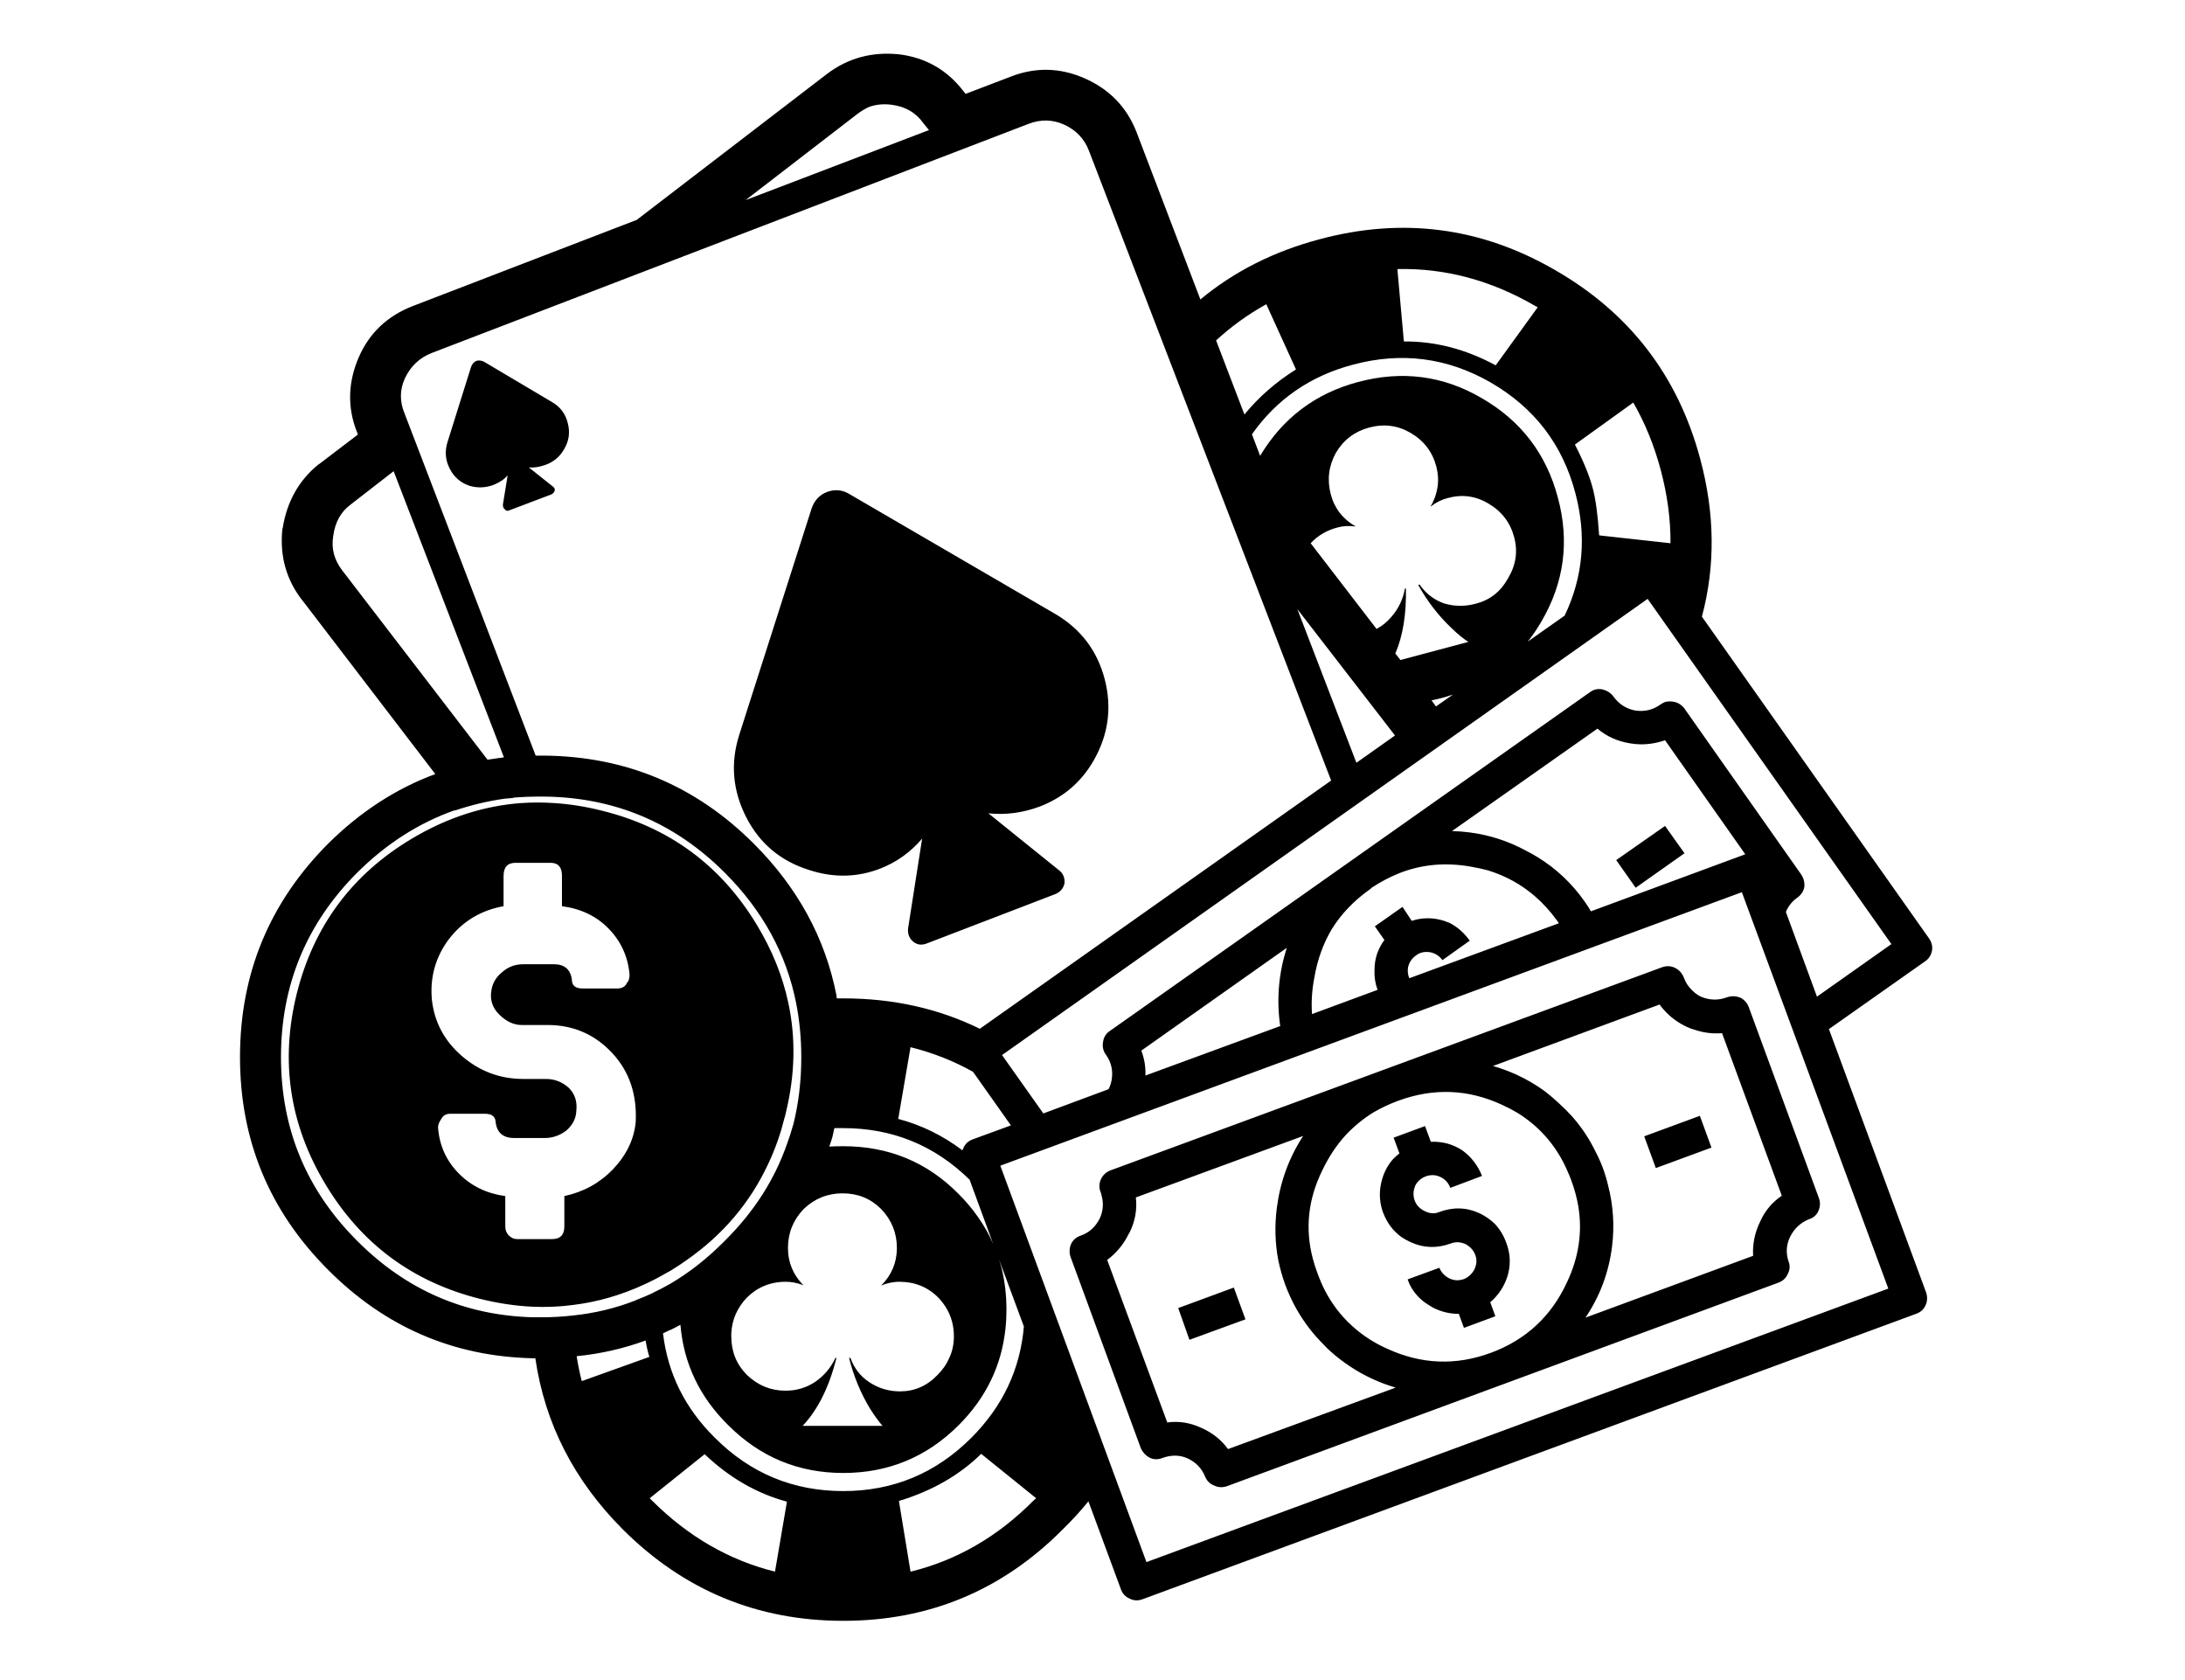 
<svg xmlns="http://www.w3.org/2000/svg" version="1.1" xmlns:xlink="http://www.w3.org/1999/xlink" preserveAspectRatio="none" x="0px" y="0px" width="320px" height="246px" viewBox="0 0 320 246">
<defs>
<g id="Layer21_0_FILL">
<path fill="#000000" stroke="none" d="
M 59.7 1572.65
Q 54.083 1574.809 51.75 1580.15 49.359 1585.675 51.45 1591.05 51.485 1591.113 51.5 1591.15
L 51.6 1591.5 45.95 1595.8 45.85 1595.85 45.85 1595.85
Q 41.526 1599.356 40.6 1605.2
L 40.55 1605.3 40.55 1605.35
Q 39.955 1611.287 43.5 1615.8
L 43.55 1615.85 62.95 1641.2
Q 54.314 1644.396 47.25 1651.4 34.348 1664.355 34.35 1682.65 34.347 1700.893 47.25 1713.8 59.728 1726.329 77.15 1726.75
L 77.25 1726.75
Q 77.421 1726.75 77.6 1726.75 79.693 1741.09 90.45 1751.85 103.858 1765.201 122.7 1765.2 141.545 1765.205 154.85 1751.8 156.888 1749.819 158.6 1747.7
L 163.35 1760.55
Q 163.7 1761.55 164.65 1761.95 165.5 1762.4 166.5 1762.05
L 279.8 1720.25
Q 280.8 1719.9 281.2 1719 281.6 1718.15 281.3 1717.15
L 267.05 1678.55 281.1 1668.65
Q 281.95 1668.1 282.15 1667.05 282.3 1666.1 281.7 1665.25
L 248.45 1618.15
Q 251.426 1607.026 248.2 1595.05 243.329 1576.821 226.95 1567.4 210.678 1557.977 192.4 1562.9 182.405 1565.561 175 1571.7
L 165.65 1547.2 165.65 1547.2
Q 163.503 1541.698 158 1539.3 152.607 1536.947 147.15 1539.1
L 147.15 1539.1 140.6 1541.6 140.35 1541.25 140.3 1541.2
Q 136.701 1536.521 130.85 1535.8
L 130.8 1535.8
Q 124.91 1535.214 120.35 1538.65
L 92.45 1560.05 59.7 1572.65
M 58.5 1583.25
Q 59.75 1580.6 62.4 1579.55
L 149.8 1546
Q 152.5 1544.95 155.05 1546.1 157.65 1547.3 158.65 1549.85
L 194.15 1642.15 142.7 1678.5
Q 133.63 1674.049 122.7 1674.05 122.24 1674.05 121.75 1674.05 121.743 1673.841 121.7 1673.6 119.242 1661.044 109.6 1651.4 96.853 1638.657 78.85 1638.5
L 78.85 1638.5
Q 78.65 1638.5 78.45 1638.5 78.062 1638.501 77.65 1638.5
L 58.45 1588.4
Q 57.35 1585.75 58.5 1583.25
M 124.75 1544.55
Q 125.6 1543.9 126.5 1543.5 128.05 1542.95 129.85 1543.2 132.8 1543.6 134.4 1545.85
L 135.25 1546.9 108.4 1557.15 124.75 1544.55
M 184.65 1572.4
L 189 1581.95
Q 184.604 1584.702 181.45 1588.55
L 177.3 1577.7
Q 180.661 1574.613 184.65 1572.4
M 218.25 1581.35
Q 211.7 1577.8 204.8 1577.85
L 203.85 1567.25
Q 214.309 1567.02 223.95 1572.6 224.188 1572.737 224.4 1572.85
L 218.25 1581.35
M 197.35 1581.25
Q 208 1578.4 217.5 1583.85 227.1 1589.4 229.9 1600 232.43 1609.453 228.35 1618
L 222.95 1621.8
Q 224.033 1620.443 224.95 1618.85 229.95 1610.3 227.35 1600.7 224.8 1591.1 216.2 1586.15 207.75 1581.2 198.05 1583.8 188.722 1586.304 183.75 1594.6
L 182.55 1591.45
Q 187.997 1583.721 197.35 1581.25
M 244.25 1630.6
Q 243.596 1630.507 243.05 1630.65 242.702 1630.792 242.4 1631 240.75 1632.2 238.7 1631.9 237.06 1631.58 236 1630.45 235.73 1630.18 235.5 1629.85 234.9 1629.05 233.85 1628.8 232.85 1628.6 232 1629.25
L 161.7 1678.85
Q 160.9 1679.4 160.75 1680.4 160.55 1681.5 161.2 1682.35 162.35 1684 162 1686 161.873 1686.741 161.55 1687.35
L 152 1690.9 145.95 1682.35 240.5 1615.55 276.2 1666.1 265.3 1673.8 260.75 1661.4
Q 261.234 1660.178 262.35 1659.35 263.25 1658.75 263.45 1657.75 263.55 1656.7 262.95 1655.85
L 245.85 1631.55
Q 245.2 1630.75 244.25 1630.6
M 243.05 1636.25
L 254.8 1652.95 232.2 1661.3
Q 231.787 1660.594 231.3 1659.9 228.476 1655.872 224.35 1653.35 223.539 1652.849 222.65 1652.4 218.79 1650.316 214.45 1649.75 213.173 1649.584 211.85 1649.55
L 233.15 1634.55
Q 235.15 1636.25 237.9 1636.7 238.28 1636.767 238.65 1636.8 240.838 1637.016 243.05 1636.25
M 229.85 1592.95
L 238.4 1586.8
Q 240.975 1591.286 242.4 1596.6 243.881 1602.116 243.85 1607.4
L 233.4 1606.25
Q 233.1 1601.7 232.45 1599.3 231.75 1596.65 229.85 1592.95
M 205.8 1591.25
Q 208.7 1592.95 209.55 1596.15 210.35 1599.2 208.7 1602.05 209.85 1601.15 211.15 1600.8 214.4 1599.9 217.2 1601.6 220.1 1603.3 220.95 1606.5 221.8 1609.65 220.05 1612.55 218.45 1615.45 215.35 1616.25 212.95 1616.9 210.65 1616.2 208.45 1615.4 207.1 1613.45
L 206.9 1613.5
Q 208.9 1617.1 211.75 1619.8 213.2 1621.2 214.25 1621.85
L 204.3 1624.5 203.55 1623.55
Q 205.228 1619.632 205.1 1614
L 204.95 1614.05
Q 204.55 1616.35 203 1618.15 202.057 1619.281 200.8 1619.95
L 191.15 1607.4
Q 192.715 1605.72 195.05 1605.1 196.3 1604.75 197.75 1604.95 194.9 1603.3 194.1 1600.25 193.25 1597.05 194.85 1594.15 196.55 1591.3 199.75 1590.45 203 1589.6 205.8 1591.25
M 208.85 1630.4
Q 209.622 1630.259 210.4 1630.05 211.231 1629.825 212 1629.55
L 209.5 1631.3 208.85 1630.4
M 199.8 1658.1
Q 199.99 1657.965 200.15 1657.8 202.064 1656.556 204.05 1655.75 208.978 1653.781 214.55 1654.75 215.864 1654.972 217.1 1655.3 220.992 1656.491 224 1659.1 225.81 1660.664 227.3 1662.75 227.405 1662.899 227.5 1663.05
L 205.6 1671.1
Q 205.292 1670.413 205.4 1669.55 205.65 1668.4 206.6 1667.75 207.4 1667.1 208.7 1667.3 209.8 1667.55 210.45 1668.45
L 214.45 1665.6
Q 213.225 1663.885 211.5 1663 211.113 1662.847 210.7 1662.7 208.688 1662.058 206.65 1662.5 206.296 1662.592 205.95 1662.7
L 204.6 1660.65 200.55 1663.5 201.95 1665.5
Q 200.5 1667.45 200.5 1669.9 200.438 1671.441 200.95 1672.8
L 191.35 1676.35
Q 191.156 1673.74 191.7 1670.95 192.375 1667.047 194.25 1663.9 196.329 1660.561 199.8 1658.1
M 186.65 1677.8
Q 186.67 1677.948 186.7 1678.1
L 166.95 1685.35
Q 167.028 1683.485 166.35 1681.7
L 187.65 1666.65
Q 185.9 1672.15 186.65 1677.8
M 189.2 1617.05
L 203.5 1635.55 197.85 1639.55 189.2 1617.05
M 275.75 1716.55
L 167.1 1756.6 145.7 1698.55 254.3 1658.5 275.75 1716.55
M 115.8 1674.75
Q 116.548 1678.549 116.55 1682.65 116.557 1687.906 115.35 1692.65
L 115.35 1692.6
Q 114.984 1693.948 114.5 1695.25
L 114.5 1695.25
Q 111.775 1703.186 105.35 1709.55 101.591 1713.365 97.35 1715.85 96.1 1716.571 94.85 1717.15 94.825 1717.188 94.8 1717.2 93.585 1717.759 92.3 1718.25
L 92.35 1718.25
Q 87.883 1720.011 83 1720.5 80.748 1720.754 78.45 1720.75 77.85 1720.75 77.25 1720.75 62.246 1720.344 51.5 1709.55 40.353 1698.407 40.35 1682.65 40.352 1666.845 51.5 1655.65 57.914 1649.275 65.8 1646.5
L 65.8 1646.55
Q 69.348 1645.339 73.15 1644.8
L 73.2 1644.8
Q 73.734 1644.742 74.35 1644.7
L 74.4 1644.7 74.4 1644.65
Q 76.391 1644.494 78.45 1644.5 78.644 1644.5 78.8 1644.5
L 78.85 1644.5
Q 94.356 1644.652 105.35 1655.65 113.658 1663.956 115.8 1674.75
M 48 1606.35
Q 48.4 1603.3 50.6 1601.7
L 56.85 1596.85 73 1638.75
Q 72.639 1638.823 72.3 1638.85 71.463 1638.989 70.6 1639.1
L 49.3 1611.35
Q 47.55 1609.05 48 1606.35
M 122.6 1702.6
Q 125.95 1702.6 128.25 1704.9 130.55 1707.3 130.55 1710.6 130.55 1710.654 130.55 1710.7 130.512 1713.838 128.25 1716.1 129.216 1715.706 130.15 1715.6 130.53 1715.55 130.9 1715.55 134.3 1715.55 136.6 1717.85 137.237 1718.515 137.7 1719.25 138.9 1721.164 138.9 1723.55 138.9 1725.22 138.25 1726.65 137.667 1728.033 136.5 1729.2 134.2 1731.6 131 1731.6 128.55 1731.6 126.5 1730.25 124.55 1728.95 123.75 1726.7
L 123.55 1726.7
Q 124.55 1730.7 126.6 1734.1 127.65 1735.75 128.45 1736.65
L 116.75 1736.65
Q 120.1 1733.1 121.7 1726.7
L 121.55 1726.7
Q 120.55 1728.85 118.6 1730.2 116.65 1731.5 114.25 1731.5 111 1731.5 108.6 1729.2 106.3 1726.9 106.3 1723.55 106.3 1723.339 106.3 1723.1 106.447 1720.097 108.6 1717.85 109.291 1717.188 110.05 1716.7 111.936 1715.55 114.25 1715.55 115.495 1715.55 116.7 1716 116.799 1716.057 116.9 1716.1 116.845 1716.045 116.8 1716 114.6 1713.724 114.6 1710.6 114.6 1707.3 116.9 1704.9 119.3 1702.6 122.6 1702.6
M 140.3 1695.95
Q 140.206 1696.139 140.15 1696.3 135.81 1693.032 130.75 1691.7
L 132.55 1681.2
Q 137.393 1682.394 141.7 1684.8
L 147.25 1692.65 141.65 1694.7
Q 140.7 1695.05 140.3 1695.95
M 139.6 1702.7
Q 132.7 1695.7 122.7 1695.7 121.674 1695.7 120.65 1695.75 120.928 1694.994 121.15 1694.2
L 121.15 1694.15
Q 121.286 1693.617 121.4 1693.05 122.049 1693.05 122.7 1693.05 133.493 1693.05 141.2 1700.6
L 144.65 1710
Q 143.787 1707.99 142.45 1706.1 141.234 1704.334 139.6 1702.7
M 146.6 1719.65
Q 146.6 1716.487 145.9 1713.6 145.724 1712.926 145.5 1712.25
L 149.15 1722.1
Q 148.348 1731.502 141.45 1738.4 133.65 1746.2 122.7 1746.2 111.7 1746.2 103.9 1738.4 97.345 1731.929 96.3 1723.1 96.828 1722.865 97.35 1722.6
L 97.35 1722.6 97.4 1722.6
Q 98.121 1722.253 98.85 1721.85 99.563 1730.352 105.85 1736.55 112.85 1743.55 122.7 1743.55 132.6 1743.55 139.6 1736.55 145.579 1730.571 146.45 1722.45 146.6 1721.094 146.6 1719.65
M 84.4 1730.1
Q 83.947 1728.333 83.65 1726.45 88.899 1725.927 93.75 1724.15 93.957 1725.425 94.3 1726.55
L 84.4 1730.1
M 102.4 1740.8
Q 107.8 1745.95 114.45 1747.75
L 112.7 1758
Q 102.618 1755.489 94.7 1747.6 94.553 1747.453 94.35 1747.25
L 102.4 1740.8
M 142.9 1740.75
L 150.95 1747.25
Q 150.789 1747.412 150.6 1747.55 142.711 1755.524 132.55 1758
L 130.85 1747.65
Q 138.1 1745.45 142.9 1740.75
M 114.65 1674.7
Q 113.401 1668.836 110.05 1663.3 102.15 1650.2 87.3 1646.55 83.775 1645.666 80.35 1645.45 77.937 1645.283 75.55 1645.45 75.538 1645.453 75.5 1645.45 71.392 1645.754 67.4 1647.05 63.364 1648.355 59.45 1650.7 46.35 1658.55 42.65 1673.4 39 1688.2 46.85 1701.25 54.7 1714.35 69.5 1718.05 73.361 1719.012 77.1 1719.2 80.141 1719.342 83.1 1718.95 88.508 1718.293 93.65 1715.9 95.125 1715.224 96.55 1714.4 97.014 1714.161 97.45 1713.9 98.677 1713.157 99.8 1712.35 107.736 1706.795 111.7 1698.3 112.506 1696.601 113.15 1694.75 113.667 1693.271 114.05 1691.7 114.135 1691.462 114.2 1691.2 114.255 1690.982 114.3 1690.75 116.316 1682.448 114.65 1674.7
M 81.5 1660.55
Q 85.65 1661.1 88.3 1663.8 91.05 1666.6 91.4 1670.55 91.4 1671.45 91 1671.8 90.65 1672.6 89.6 1672.6
L 84.5 1672.6
Q 82.95 1672.6 82.95 1671.3 82.65 1669.05 80.3 1669.05
L 75.85 1669.05
Q 74 1669.05 72.7 1670.25 71.35 1671.35 71.15 1673 70.85 1674.95 72.3 1676.4 73.85 1677.95 75.6 1677.95
L 79.4 1677.95
Q 85.1 1677.95 88.95 1682.15 92.6 1686.15 92.3 1692.15 91.95 1695.95 88.95 1699.1 86.05 1702.1 81.85 1703
L 81.85 1707.45
Q 81.85 1709.3 80.05 1709.3
L 74.9 1709.3
Q 74.25 1709.3 73.7 1708.75 73.2 1708.25 73.2 1707.45
L 73.2 1703
Q 69.15 1702.45 66.45 1699.75 63.65 1696.95 63.35 1692.95 63.35 1692.4 63.8 1691.75 64.2 1690.95 65.1 1690.95
L 70.25 1690.95
Q 71.8 1690.95 71.8 1692.3 72.15 1694.5 74.5 1694.5
L 78.95 1694.5
Q 80.7 1694.5 82.15 1693.4 83.55 1692.15 83.6 1690.55 83.85 1688.5 82.5 1687.15 81.05 1685.85 79.15 1685.85
L 75.85 1685.85
Q 70.7 1685.85 66.8 1682.45 63 1679.15 62.45 1674.25 62 1669.25 65 1665.3 68 1661.45 72.95 1660.55
L 72.95 1656.1
Q 72.95 1654.2 74.7 1654.2
L 79.85 1654.2
Q 81.5 1654.2 81.5 1656.1
L 81.5 1660.55
M 252.1 1673.9
Q 250.2 1674.6 248.3 1673.8 247.548 1673.424 247 1672.85 246.208 1672.106 245.8 1671 245.4 1670 244.45 1669.55 243.55 1669.15 242.6 1669.5
L 161.8 1699.25
Q 160.9 1699.6 160.45 1700.5 160 1701.5 160.4 1702.45 160.506 1702.738 160.55 1703 160.979 1704.63 160.3 1706.2 159.35 1708.15 157.45 1708.8 156.45 1709.15 156.05 1710.05 155.85 1710.526 155.85 1711 155.825 1711.476 156 1711.95
L 166.25 1739.85
Q 166.65 1740.8 167.55 1741.3 168.45 1741.75 169.45 1741.35 171.4 1740.65 173.1 1741.4 174.95 1742.25 175.7 1744.1 176.1 1745.05 177.05 1745.4 177.9 1745.8 178.85 1745.5
L 259.6 1715.7
Q 260.6 1715.35 261 1714.45 261.5 1713.55 261.15 1712.6 260.5 1710.7 261.4 1708.9 262.3 1707.15 264.1 1706.4 265.1 1706.1 265.5 1705.2 265.95 1704.2 265.55 1703.2
L 255.3 1675.3
Q 254.959 1674.424 254.1 1673.95 254.074 1673.962 254.05 1673.95 253.1 1673.55 252.1 1673.9
M 246.3 1678.25
Q 246.852 1678.503 247.4 1678.65 249.321 1679.304 251.4 1679.15
L 260.15 1702.95
Q 258 1704.4 256.95 1706.8 255.8 1709.2 255.95 1711.75
L 231.4 1720.8
Q 234.6 1716.05 235.3 1710.3 235.844 1705.793 234.7 1701.4 234.407 1700.149 233.95 1698.9 233.518 1697.74 232.95 1696.65 231.572 1693.761 229.45 1691.35 228.556 1690.363 227.55 1689.45 226.537 1688.498 225.45 1687.65 223.488 1686.225 221.25 1685.2 219.628 1684.463 217.85 1683.95
L 242.25 1674.95
Q 242.561 1675.382 242.9 1675.75 244.302 1677.331 246.3 1678.25
M 229.3 1700.65
Q 230.022 1702.587 230.35 1704.5 231.276 1710.148 228.7 1715.6 225.25 1723.1 217.55 1725.95 209.85 1728.8 202.35 1725.35 201.883 1725.139 201.4 1724.9 199.031 1723.687 197.15 1721.95 194.799 1719.808 193.25 1716.85 192.641 1715.649 192.15 1714.3 191.735 1713.205 191.45 1712.1 189.758 1705.605 192.8 1699.35 194.225 1696.318 196.3 1694.05 198.073 1692.178 200.25 1690.8 201.976 1689.786 203.95 1689.05 211.7 1686.2 219.1 1689.6 220.361 1690.171 221.5 1690.85 223.749 1692.265 225.45 1694.15 227.567 1696.478 228.85 1699.55 229.096 1700.09 229.3 1700.65
M 190.05 1694.2
Q 186.95 1698.95 186.2 1704.7 185.697 1708.622 186.4 1712.35 186.791 1714.237 187.45 1716.05 188.14 1717.873 189.05 1719.5 190.713 1722.441 193.1 1724.8 193.493 1725.225 193.9 1725.6 195.387 1726.947 197 1728 200.057 1730.01 203.6 1731.05
L 179.05 1740.05
Q 177.55 1738 175.15 1736.95 172.7 1735.8 170.15 1736.15
L 161.35 1712.35
Q 163.373 1710.845 164.5 1708.55 164.582 1708.445 164.65 1708.3 165.85 1705.85 165.55 1703.2
L 190.05 1694.2
M 173.4 1724.05
L 181.6 1721.05 179.9 1716.4 171.75 1719.4 173.4 1724.05
M 207.9 1692.75
L 203.3 1694.45 204.15 1696.75
Q 203.661 1697.136 203.25 1697.55 202.083 1698.855 201.6 1700.6 200.967 1702.816 201.6 1704.95 201.669 1705.175 201.75 1705.4 202.612 1707.685 204.45 1709 205.073 1709.424 205.8 1709.75 208.6 1711.05 211.65 1709.95 212.65 1709.55 213.75 1710 213.85 1710.05 213.95 1710.1 214.886 1710.645 215.25 1711.6 215.65 1712.6 215.15 1713.7 214.6 1714.75 213.6 1715.15 212.5 1715.55 211.45 1715.05 210.4 1714.5 210 1713.5
L 205.35 1715.2
Q 205.496 1715.591 205.65 1715.95 206.592 1717.812 208.35 1718.9 208.783 1719.185 209.2 1719.4 210.917 1720.25 212.85 1720.25
L 213.6 1722.3 218.2 1720.6 217.45 1718.55
Q 219.3 1716.95 220 1714.65 220.44 1713.142 220.25 1711.6 220.135 1710.742 219.8 1709.85 219.238 1708.27 218.15 1707.1 217.197 1706.15 215.85 1705.5 213 1704.2 209.95 1705.35 209.671 1705.456 209.4 1705.5 208.621 1705.604 207.85 1705.2 206.8 1704.7 206.4 1703.7 206 1702.6 206.45 1701.55
L 206.45 1701.5
Q 206.96 1700.496 208.05 1700.1 208.365 1699.974 208.7 1699.95 209.397 1699.858 210.15 1700.2 211.2 1700.7 211.6 1701.8
L 216.25 1700.05
Q 215.3 1697.7 213.35 1696.3 211.3 1694.95 208.75 1695.05
L 207.9 1692.75
M 240 1694.25
L 241.7 1698.9 249.85 1695.9 248.15 1691.25 240 1694.25
M 245.9 1652.8
L 243.05 1648.8 235.9 1653.8 238.75 1657.85 245.9 1652.8
M 153.65 1617.7
L 123.6 1600.2
Q 122.05 1599.25 120.3 1599.9 118.65 1600.55 118.05 1602.35
L 107.45 1635.5
Q 105.5 1641.7 108.5 1647.55 111.45 1653.3 117.7 1655.25 123.05 1657 128.1 1655.05 131.7 1653.65 134.25 1650.65
L 132.2 1663.75
Q 132.05 1665 132.95 1665.75 133.8 1666.45 134.95 1666
L 153.7 1658.8
Q 154.85 1658.35 155.1 1657.2 155.2 1655.95 154.25 1655.25
L 143.95 1646.95
Q 147.75 1647.35 151.5 1645.95 156.65 1643.95 159.35 1639.25 162.6 1633.6 161 1627.35 159.35 1621 153.65 1617.7
M 70.05 1580.8
Q 68.75 1580.25 68.2 1581.55
L 64.75 1592.55
Q 64.1 1594.6 65.05 1596.45 66 1598.35 68 1599 69.75 1599.5 71.5 1598.85 72.85 1598.3 73.55 1597.45
L 72.85 1601.75
Q 72.85 1602.25 73.15 1602.45 73.35 1602.75 73.75 1602.6
L 79.95 1600.25
Q 80.35 1600.05 80.45 1599.65 80.5 1599.3 80.05 1599
L 76.65 1596.3
Q 77.8 1596.4 79.15 1595.9 80.9 1595.25 81.8 1593.65 82.9 1591.85 82.35 1589.8 81.85 1587.75 80 1586.7
L 70.05 1580.8 Z"/>
</g>
</defs>

<g transform="matrix( 1, 0, 0, 1, 0.8,-1527.85) ">
<use xlink:href="#Layer21_0_FILL"/>
</g>
</svg>
